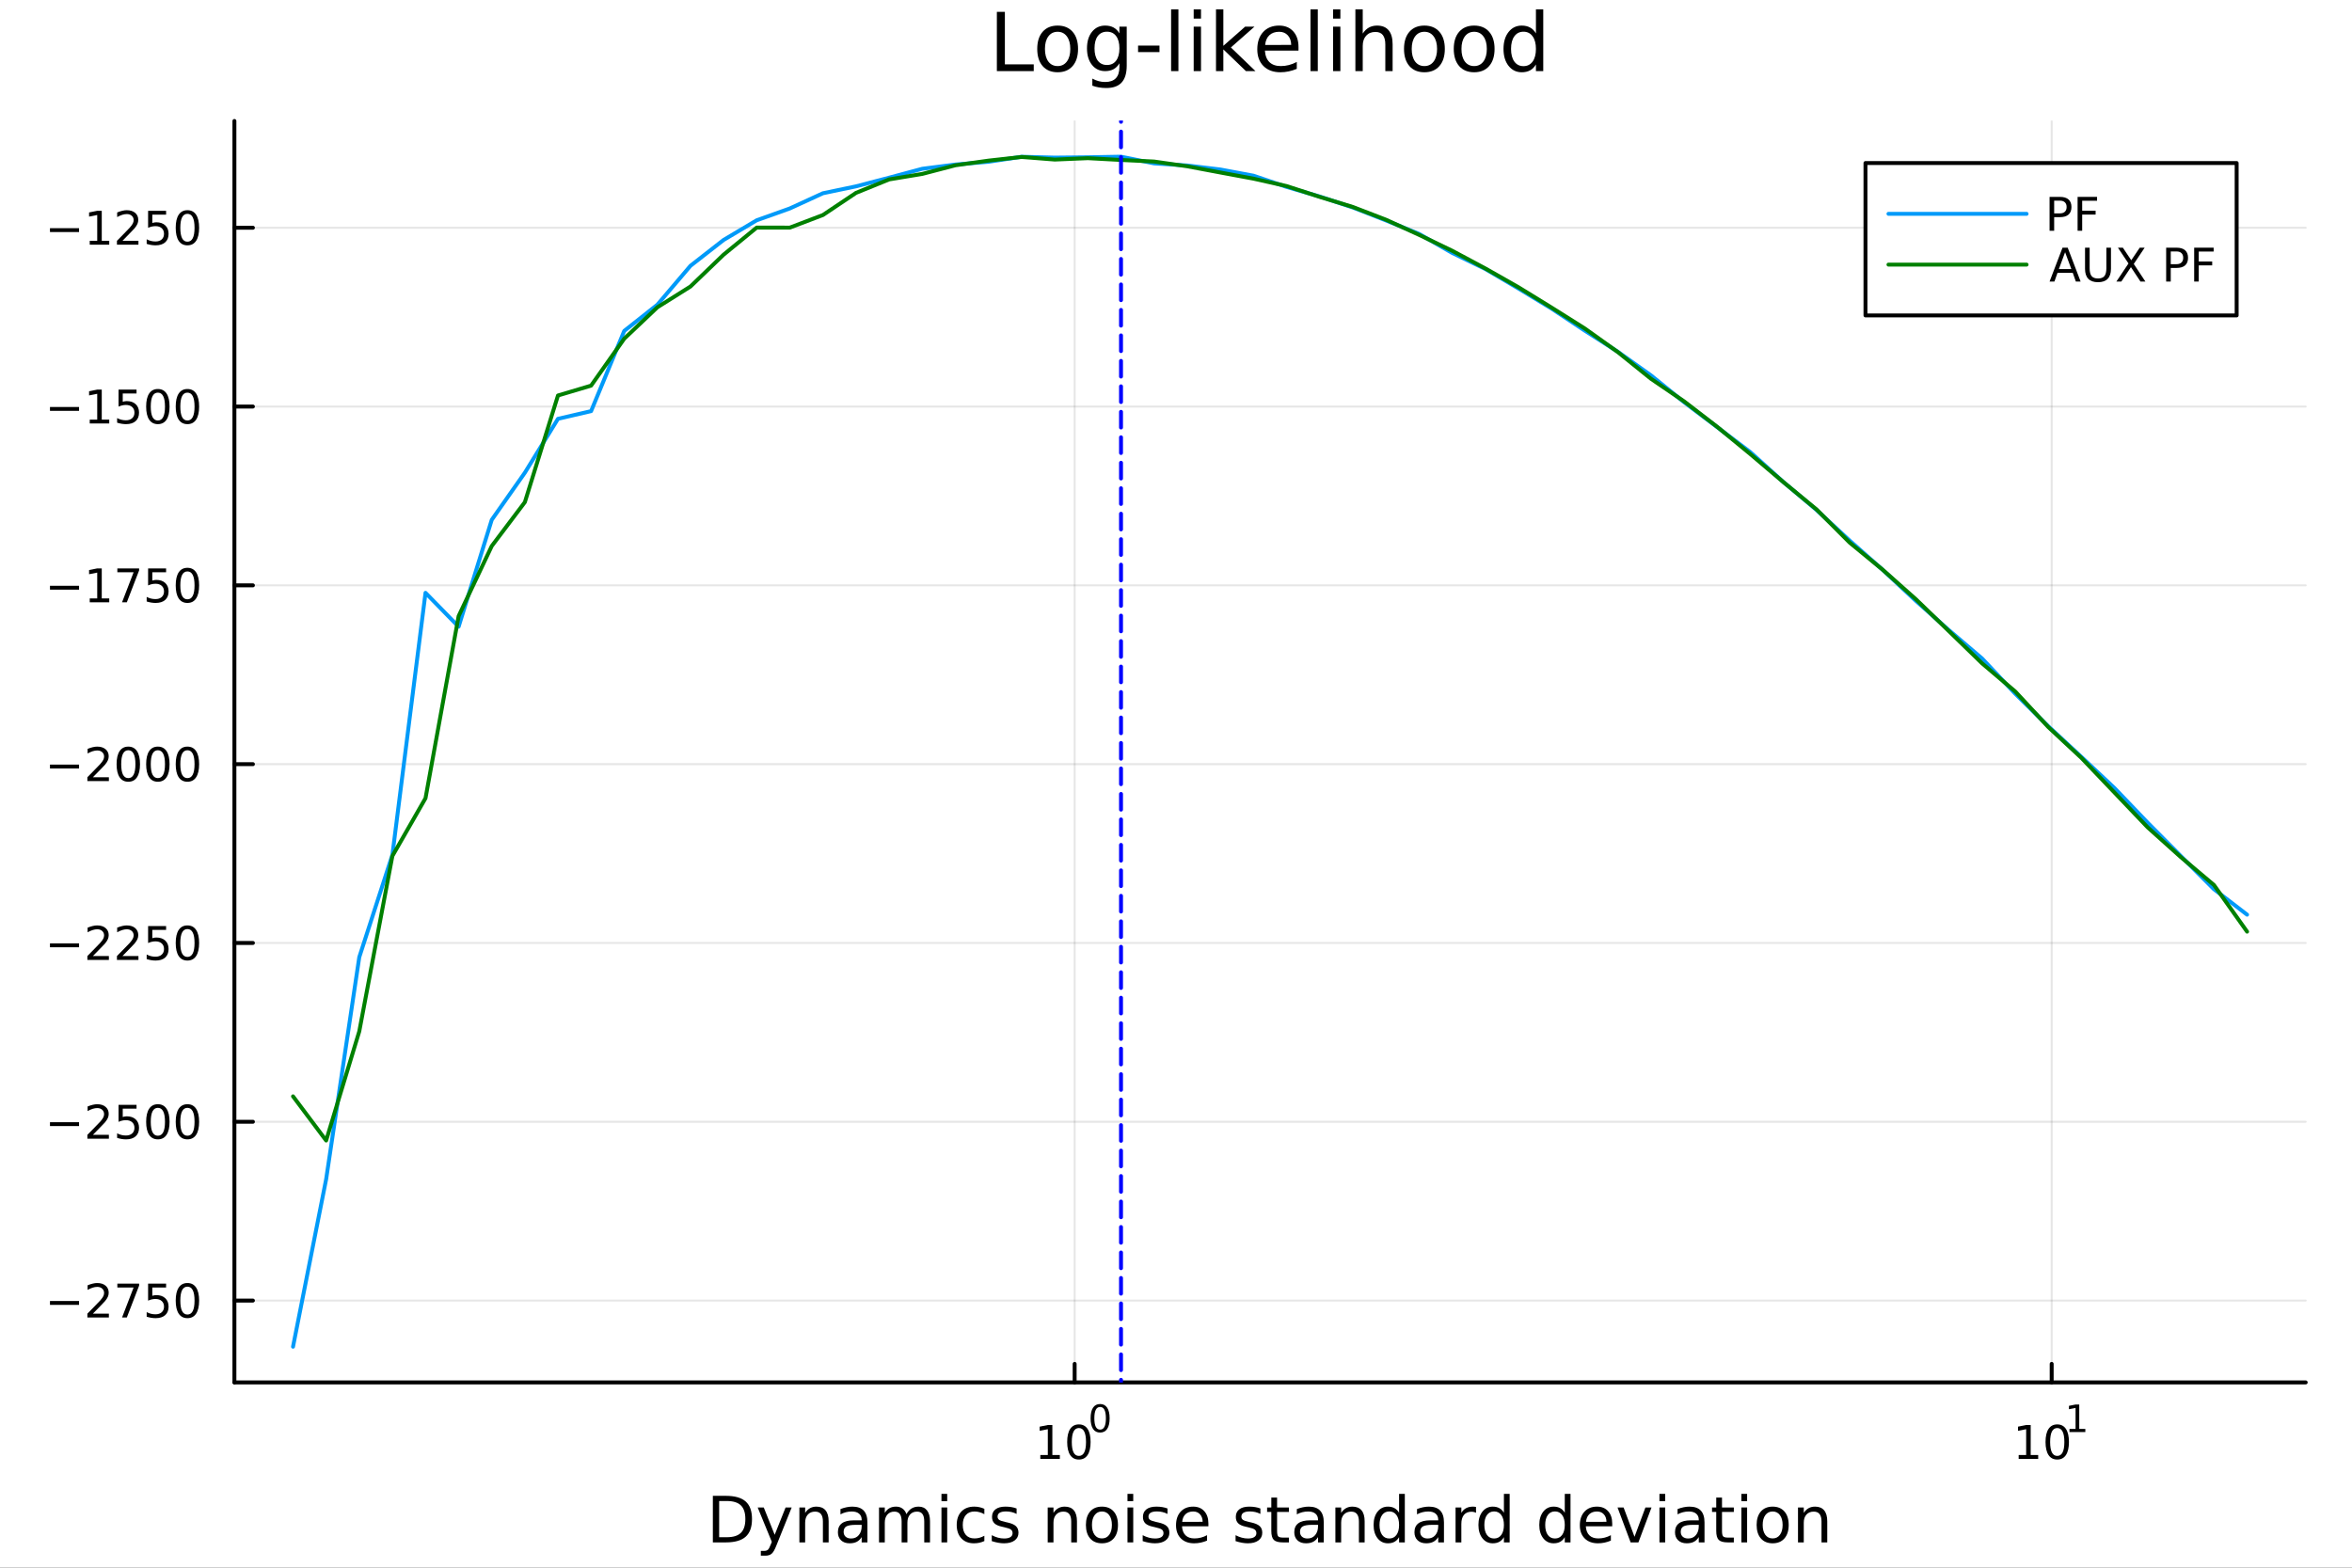 <?xml version="1.0" encoding="utf-8"?>
<svg xmlns="http://www.w3.org/2000/svg" xmlns:xlink="http://www.w3.org/1999/xlink" width="600" height="400" viewBox="0 0 2400 1600">
<rect x="0" y="0" width="2400" height="1600" fill="#333333" stroke="none"/>
<defs>
  <clipPath id="clip430">
    <rect x="0" y="0" width="2400" height="1600"/>
  </clipPath>
</defs>
<path clip-path="url(#clip430)" d="M0 1600 L2400 1600 L2400 0 L0 0  Z" fill="#ffffff" fill-rule="evenodd" fill-opacity="1"/>
<defs>
  <clipPath id="clip431">
    <rect x="480" y="0" width="1681" height="1600"/>
  </clipPath>
</defs>
<path clip-path="url(#clip430)" d="M239.19 1410.9 L2352.76 1410.9 L2352.76 123.472 L239.19 123.472  Z" fill="#ffffff" fill-rule="evenodd" fill-opacity="1"/>
<defs>
  <clipPath id="clip432">
    <rect x="239" y="123" width="2115" height="1288"/>
  </clipPath>
</defs>
<polyline clip-path="url(#clip432)" style="stroke:#000000; stroke-linecap:round; stroke-linejoin:round; stroke-width:2; stroke-opacity:0.1; fill:none" points="1096.58,1410.9 1096.58,123.472 "/>
<polyline clip-path="url(#clip432)" style="stroke:#000000; stroke-linecap:round; stroke-linejoin:round; stroke-width:2; stroke-opacity:0.1; fill:none" points="2093.55,1410.9 2093.55,123.472 "/>
<polyline clip-path="url(#clip432)" style="stroke:#000000; stroke-linecap:round; stroke-linejoin:round; stroke-width:2; stroke-opacity:0.1; fill:none" points="239.19,1327.38 2352.76,1327.38 "/>
<polyline clip-path="url(#clip432)" style="stroke:#000000; stroke-linecap:round; stroke-linejoin:round; stroke-width:2; stroke-opacity:0.1; fill:none" points="239.19,1144.89 2352.76,1144.89 "/>
<polyline clip-path="url(#clip432)" style="stroke:#000000; stroke-linecap:round; stroke-linejoin:round; stroke-width:2; stroke-opacity:0.1; fill:none" points="239.19,962.399 2352.76,962.399 "/>
<polyline clip-path="url(#clip432)" style="stroke:#000000; stroke-linecap:round; stroke-linejoin:round; stroke-width:2; stroke-opacity:0.1; fill:none" points="239.19,779.909 2352.76,779.909 "/>
<polyline clip-path="url(#clip432)" style="stroke:#000000; stroke-linecap:round; stroke-linejoin:round; stroke-width:2; stroke-opacity:0.1; fill:none" points="239.19,597.419 2352.76,597.419 "/>
<polyline clip-path="url(#clip432)" style="stroke:#000000; stroke-linecap:round; stroke-linejoin:round; stroke-width:2; stroke-opacity:0.1; fill:none" points="239.19,414.929 2352.76,414.929 "/>
<polyline clip-path="url(#clip432)" style="stroke:#000000; stroke-linecap:round; stroke-linejoin:round; stroke-width:2; stroke-opacity:0.1; fill:none" points="239.19,232.439 2352.76,232.439 "/>
<polyline clip-path="url(#clip430)" style="stroke:#000000; stroke-linecap:round; stroke-linejoin:round; stroke-width:4; stroke-opacity:1; fill:none" points="239.19,1410.9 2352.76,1410.9 "/>
<polyline clip-path="url(#clip430)" style="stroke:#000000; stroke-linecap:round; stroke-linejoin:round; stroke-width:4; stroke-opacity:1; fill:none" points="1096.58,1410.9 1096.58,1392 "/>
<polyline clip-path="url(#clip430)" style="stroke:#000000; stroke-linecap:round; stroke-linejoin:round; stroke-width:4; stroke-opacity:1; fill:none" points="2093.55,1410.9 2093.55,1392 "/>
<path clip-path="url(#clip430)" d="M1061.56 1485.02 L1069.2 1485.02 L1069.2 1458.66 L1060.89 1460.32 L1060.89 1456.06 L1069.16 1454.4 L1073.83 1454.4 L1073.83 1485.02 L1081.47 1485.02 L1081.47 1488.96 L1061.56 1488.96 L1061.56 1485.02 Z" fill="#000000" fill-rule="nonzero" fill-opacity="1" /><path clip-path="url(#clip430)" d="M1100.91 1457.48 Q1097.3 1457.48 1095.47 1461.04 Q1093.67 1464.58 1093.67 1471.71 Q1093.67 1478.82 1095.47 1482.38 Q1097.3 1485.92 1100.91 1485.92 Q1104.55 1485.92 1106.35 1482.38 Q1108.18 1478.82 1108.18 1471.71 Q1108.18 1464.58 1106.35 1461.04 Q1104.55 1457.48 1100.91 1457.48 M1100.91 1453.77 Q1106.72 1453.77 1109.78 1458.38 Q1112.86 1462.96 1112.86 1471.71 Q1112.86 1480.44 1109.78 1485.04 Q1106.72 1489.63 1100.91 1489.63 Q1095.1 1489.63 1092.03 1485.04 Q1088.97 1480.44 1088.97 1471.71 Q1088.97 1462.96 1092.03 1458.38 Q1095.1 1453.77 1100.91 1453.77 Z" fill="#000000" fill-rule="nonzero" fill-opacity="1" /><path clip-path="url(#clip430)" d="M1122.56 1435.97 Q1119.63 1435.97 1118.14 1438.86 Q1116.68 1441.74 1116.68 1447.53 Q1116.68 1453.31 1118.14 1456.2 Q1119.63 1459.08 1122.56 1459.08 Q1125.52 1459.08 1126.98 1456.2 Q1128.47 1453.31 1128.47 1447.53 Q1128.47 1441.74 1126.98 1438.86 Q1125.52 1435.97 1122.56 1435.97 M1122.56 1432.96 Q1127.28 1432.96 1129.77 1436.7 Q1132.27 1440.43 1132.27 1447.53 Q1132.27 1454.62 1129.77 1458.37 Q1127.28 1462.09 1122.56 1462.09 Q1117.84 1462.09 1115.34 1458.37 Q1112.86 1454.62 1112.86 1447.53 Q1112.86 1440.43 1115.34 1436.7 Q1117.84 1432.96 1122.56 1432.96 Z" fill="#000000" fill-rule="nonzero" fill-opacity="1" /><path clip-path="url(#clip430)" d="M2059.87 1485.02 L2067.51 1485.02 L2067.51 1458.66 L2059.2 1460.32 L2059.2 1456.06 L2067.47 1454.4 L2072.14 1454.4 L2072.14 1485.02 L2079.78 1485.02 L2079.78 1488.96 L2059.87 1488.96 L2059.87 1485.02 Z" fill="#000000" fill-rule="nonzero" fill-opacity="1" /><path clip-path="url(#clip430)" d="M2099.22 1457.48 Q2095.61 1457.48 2093.78 1461.04 Q2091.98 1464.58 2091.98 1471.71 Q2091.98 1478.82 2093.78 1482.38 Q2095.61 1485.92 2099.22 1485.92 Q2102.86 1485.92 2104.66 1482.38 Q2106.49 1478.82 2106.49 1471.71 Q2106.49 1464.58 2104.66 1461.04 Q2102.86 1457.48 2099.22 1457.48 M2099.22 1453.77 Q2105.03 1453.77 2108.09 1458.38 Q2111.17 1462.96 2111.17 1471.71 Q2111.17 1480.44 2108.09 1485.04 Q2105.03 1489.63 2099.22 1489.63 Q2093.41 1489.63 2090.34 1485.04 Q2087.28 1480.44 2087.28 1471.71 Q2087.28 1462.96 2090.34 1458.38 Q2093.41 1453.77 2099.22 1453.77 Z" fill="#000000" fill-rule="nonzero" fill-opacity="1" /><path clip-path="url(#clip430)" d="M2111.71 1458.35 L2117.92 1458.35 L2117.92 1436.93 L2111.17 1438.28 L2111.17 1434.82 L2117.88 1433.47 L2121.68 1433.47 L2121.68 1458.35 L2127.89 1458.35 L2127.89 1461.55 L2111.71 1461.55 L2111.71 1458.35 Z" fill="#000000" fill-rule="nonzero" fill-opacity="1" /><path clip-path="url(#clip430)" d="M733.834 1531.95 L733.834 1568.9 L741.6 1568.9 Q751.435 1568.9 755.986 1564.45 Q760.569 1559.99 760.569 1550.38 Q760.569 1540.83 755.986 1536.4 Q751.435 1531.95 741.6 1531.95 L733.834 1531.95 M727.404 1526.67 L740.613 1526.67 Q754.427 1526.67 760.888 1532.43 Q767.349 1538.16 767.349 1550.38 Q767.349 1562.66 760.856 1568.42 Q754.363 1574.19 740.613 1574.19 L727.404 1574.19 L727.404 1526.67 Z" fill="#000000" fill-rule="nonzero" fill-opacity="1" /><path clip-path="url(#clip430)" d="M792.175 1577.5 Q789.693 1583.86 787.337 1585.8 Q784.982 1587.74 781.035 1587.74 L776.356 1587.74 L776.356 1582.84 L779.794 1582.84 Q782.213 1582.84 783.55 1581.7 Q784.886 1580.55 786.51 1576.29 L787.56 1573.61 L773.142 1538.54 L779.348 1538.54 L790.488 1566.42 L801.628 1538.54 L807.835 1538.54 L792.175 1577.5 Z" fill="#000000" fill-rule="nonzero" fill-opacity="1" /><path clip-path="url(#clip430)" d="M845.552 1552.67 L845.552 1574.19 L839.695 1574.19 L839.695 1552.86 Q839.695 1547.8 837.722 1545.29 Q835.748 1542.77 831.802 1542.77 Q827.059 1542.77 824.322 1545.79 Q821.585 1548.82 821.585 1554.04 L821.585 1574.19 L815.696 1574.19 L815.696 1538.54 L821.585 1538.54 L821.585 1544.08 Q823.685 1540.86 826.518 1539.27 Q829.383 1537.68 833.107 1537.68 Q839.25 1537.68 842.401 1541.5 Q845.552 1545.29 845.552 1552.67 Z" fill="#000000" fill-rule="nonzero" fill-opacity="1" /><path clip-path="url(#clip430)" d="M873.433 1556.27 Q866.336 1556.27 863.598 1557.89 Q860.861 1559.51 860.861 1563.43 Q860.861 1566.55 862.898 1568.39 Q864.967 1570.21 868.5 1570.21 Q873.37 1570.21 876.298 1566.77 Q879.258 1563.3 879.258 1557.57 L879.258 1556.27 L873.433 1556.27 M885.115 1553.85 L885.115 1574.19 L879.258 1574.19 L879.258 1568.77 Q877.253 1572.02 874.261 1573.58 Q871.269 1575.11 866.94 1575.11 Q861.466 1575.11 858.219 1572.05 Q855.005 1568.97 855.005 1563.81 Q855.005 1557.79 859.015 1554.74 Q863.057 1551.68 871.046 1551.68 L879.258 1551.68 L879.258 1551.11 Q879.258 1547.07 876.584 1544.87 Q873.943 1542.64 869.137 1542.64 Q866.081 1542.64 863.185 1543.38 Q860.288 1544.11 857.615 1545.57 L857.615 1540.16 Q860.829 1538.92 863.853 1538.31 Q866.877 1537.68 869.741 1537.68 Q877.476 1537.68 881.295 1541.69 Q885.115 1545.7 885.115 1553.85 Z" fill="#000000" fill-rule="nonzero" fill-opacity="1" /><path clip-path="url(#clip430)" d="M924.932 1545.38 Q927.128 1541.43 930.184 1539.56 Q933.239 1537.68 937.377 1537.68 Q942.947 1537.68 945.971 1541.59 Q948.994 1545.48 948.994 1552.67 L948.994 1574.19 L943.106 1574.19 L943.106 1552.86 Q943.106 1547.74 941.292 1545.25 Q939.478 1542.77 935.754 1542.77 Q931.202 1542.77 928.56 1545.79 Q925.919 1548.82 925.919 1554.04 L925.919 1574.19 L920.03 1574.19 L920.03 1552.86 Q920.03 1547.7 918.216 1545.25 Q916.402 1542.77 912.614 1542.77 Q908.127 1542.77 905.485 1545.83 Q902.843 1548.85 902.843 1554.04 L902.843 1574.19 L896.955 1574.19 L896.955 1538.54 L902.843 1538.54 L902.843 1544.08 Q904.848 1540.8 907.649 1539.24 Q910.45 1537.68 914.301 1537.68 Q918.184 1537.68 920.89 1539.65 Q923.627 1541.62 924.932 1545.38 Z" fill="#000000" fill-rule="nonzero" fill-opacity="1" /><path clip-path="url(#clip430)" d="M960.675 1538.54 L966.532 1538.54 L966.532 1574.19 L960.675 1574.19 L960.675 1538.54 M960.675 1524.66 L966.532 1524.66 L966.532 1532.08 L960.675 1532.08 L960.675 1524.66 Z" fill="#000000" fill-rule="nonzero" fill-opacity="1" /><path clip-path="url(#clip430)" d="M1004.44 1539.91 L1004.44 1545.38 Q1001.96 1544.01 999.443 1543.34 Q996.96 1542.64 994.414 1542.64 Q988.716 1542.64 985.565 1546.27 Q982.414 1549.87 982.414 1556.39 Q982.414 1562.92 985.565 1566.55 Q988.716 1570.14 994.414 1570.14 Q996.96 1570.14 999.443 1569.47 Q1001.96 1568.77 1004.44 1567.41 L1004.44 1572.82 Q1001.99 1573.96 999.347 1574.54 Q996.737 1575.11 993.777 1575.11 Q985.725 1575.11 980.982 1570.05 Q976.24 1564.99 976.24 1556.39 Q976.24 1547.67 981.014 1542.68 Q985.82 1537.68 994.159 1537.68 Q996.865 1537.68 999.443 1538.25 Q1002.02 1538.79 1004.44 1539.91 Z" fill="#000000" fill-rule="nonzero" fill-opacity="1" /><path clip-path="url(#clip430)" d="M1037.35 1539.59 L1037.35 1545.13 Q1034.87 1543.85 1032.19 1543.22 Q1029.52 1542.58 1026.66 1542.58 Q1022.3 1542.58 1020.1 1543.92 Q1017.93 1545.25 1017.93 1547.93 Q1017.93 1549.96 1019.49 1551.14 Q1021.05 1552.29 1025.76 1553.34 L1027.77 1553.78 Q1034.01 1555.12 1036.62 1557.57 Q1039.26 1559.99 1039.26 1564.35 Q1039.26 1569.32 1035.31 1572.21 Q1031.4 1575.11 1024.52 1575.11 Q1021.66 1575.11 1018.54 1574.54 Q1015.45 1573.99 1012.01 1572.88 L1012.01 1566.83 Q1015.26 1568.52 1018.41 1569.38 Q1021.56 1570.21 1024.65 1570.21 Q1028.79 1570.21 1031.02 1568.81 Q1033.24 1567.37 1033.24 1564.8 Q1033.24 1562.41 1031.62 1561.14 Q1030.03 1559.86 1024.59 1558.68 L1022.55 1558.21 Q1017.11 1557.06 1014.69 1554.71 Q1012.27 1552.32 1012.27 1548.18 Q1012.27 1543.15 1015.83 1540.42 Q1019.4 1537.68 1025.96 1537.68 Q1029.2 1537.68 1032.07 1538.16 Q1034.93 1538.63 1037.35 1539.59 Z" fill="#000000" fill-rule="nonzero" fill-opacity="1" /><path clip-path="url(#clip430)" d="M1098.94 1552.67 L1098.94 1574.19 L1093.08 1574.19 L1093.08 1552.86 Q1093.08 1547.8 1091.11 1545.29 Q1089.14 1542.77 1085.19 1542.77 Q1080.45 1542.77 1077.71 1545.79 Q1074.97 1548.82 1074.97 1554.04 L1074.97 1574.19 L1069.08 1574.19 L1069.08 1538.54 L1074.97 1538.54 L1074.97 1544.08 Q1077.07 1540.86 1079.91 1539.27 Q1082.77 1537.68 1086.49 1537.68 Q1092.64 1537.68 1095.79 1541.5 Q1098.94 1545.29 1098.94 1552.67 Z" fill="#000000" fill-rule="nonzero" fill-opacity="1" /><path clip-path="url(#clip430)" d="M1124.43 1542.64 Q1119.72 1542.64 1116.99 1546.34 Q1114.25 1550 1114.25 1556.39 Q1114.25 1562.79 1116.95 1566.48 Q1119.69 1570.14 1124.43 1570.14 Q1129.11 1570.14 1131.85 1566.45 Q1134.59 1562.76 1134.59 1556.39 Q1134.59 1550.06 1131.85 1546.37 Q1129.11 1542.64 1124.43 1542.64 M1124.43 1537.68 Q1132.07 1537.68 1136.43 1542.64 Q1140.79 1547.61 1140.79 1556.39 Q1140.79 1565.15 1136.43 1570.14 Q1132.07 1575.11 1124.43 1575.11 Q1116.76 1575.11 1112.4 1570.14 Q1108.07 1565.15 1108.07 1556.39 Q1108.07 1547.61 1112.4 1542.64 Q1116.76 1537.68 1124.43 1537.68 Z" fill="#000000" fill-rule="nonzero" fill-opacity="1" /><path clip-path="url(#clip430)" d="M1150.5 1538.54 L1156.36 1538.54 L1156.36 1574.19 L1150.5 1574.19 L1150.5 1538.54 M1150.5 1524.66 L1156.36 1524.66 L1156.36 1532.08 L1150.5 1532.08 L1150.5 1524.66 Z" fill="#000000" fill-rule="nonzero" fill-opacity="1" /><path clip-path="url(#clip430)" d="M1191.34 1539.59 L1191.34 1545.13 Q1188.85 1543.85 1186.18 1543.22 Q1183.51 1542.58 1180.64 1542.58 Q1176.28 1542.58 1174.09 1543.92 Q1171.92 1545.25 1171.92 1547.93 Q1171.92 1549.96 1173.48 1551.14 Q1175.04 1552.29 1179.75 1553.34 L1181.76 1553.78 Q1187.99 1555.12 1190.6 1557.57 Q1193.25 1559.99 1193.25 1564.35 Q1193.25 1569.32 1189.3 1572.21 Q1185.38 1575.11 1178.51 1575.11 Q1175.65 1575.11 1172.53 1574.54 Q1169.44 1573.99 1166 1572.88 L1166 1566.83 Q1169.25 1568.52 1172.4 1569.38 Q1175.55 1570.21 1178.64 1570.21 Q1182.77 1570.21 1185 1568.81 Q1187.23 1567.37 1187.23 1564.8 Q1187.23 1562.41 1185.61 1561.14 Q1184.02 1559.86 1178.57 1558.68 L1176.54 1558.21 Q1171.09 1557.06 1168.67 1554.71 Q1166.26 1552.32 1166.26 1548.18 Q1166.26 1543.15 1169.82 1540.42 Q1173.39 1537.68 1179.94 1537.68 Q1183.19 1537.68 1186.05 1538.16 Q1188.92 1538.63 1191.34 1539.59 Z" fill="#000000" fill-rule="nonzero" fill-opacity="1" /><path clip-path="url(#clip430)" d="M1233.06 1554.9 L1233.06 1557.76 L1206.14 1557.76 Q1206.52 1563.81 1209.77 1566.99 Q1213.04 1570.14 1218.87 1570.14 Q1222.24 1570.14 1225.39 1569.32 Q1228.58 1568.49 1231.7 1566.83 L1231.7 1572.37 Q1228.54 1573.71 1225.23 1574.41 Q1221.92 1575.11 1218.52 1575.11 Q1209.99 1575.11 1204.99 1570.14 Q1200.03 1565.18 1200.03 1556.71 Q1200.03 1547.96 1204.74 1542.83 Q1209.48 1537.68 1217.5 1537.68 Q1224.69 1537.68 1228.86 1542.33 Q1233.06 1546.94 1233.06 1554.9 M1227.21 1553.18 Q1227.14 1548.37 1224.5 1545.51 Q1221.89 1542.64 1217.56 1542.64 Q1212.66 1542.64 1209.7 1545.41 Q1206.77 1548.18 1206.33 1553.21 L1227.21 1553.18 Z" fill="#000000" fill-rule="nonzero" fill-opacity="1" /><path clip-path="url(#clip430)" d="M1286.12 1539.59 L1286.12 1545.13 Q1283.64 1543.85 1280.97 1543.22 Q1278.29 1542.58 1275.43 1542.58 Q1271.07 1542.58 1268.87 1543.92 Q1266.71 1545.25 1266.71 1547.93 Q1266.71 1549.96 1268.27 1551.14 Q1269.83 1552.29 1274.54 1553.34 L1276.54 1553.78 Q1282.78 1555.12 1285.39 1557.57 Q1288.03 1559.99 1288.03 1564.35 Q1288.03 1569.32 1284.09 1572.21 Q1280.17 1575.11 1273.3 1575.11 Q1270.43 1575.11 1267.31 1574.54 Q1264.22 1573.99 1260.79 1572.88 L1260.79 1566.83 Q1264.03 1568.52 1267.18 1569.38 Q1270.34 1570.21 1273.42 1570.21 Q1277.56 1570.21 1279.79 1568.81 Q1282.02 1567.37 1282.02 1564.8 Q1282.02 1562.41 1280.39 1561.14 Q1278.8 1559.86 1273.36 1558.68 L1271.32 1558.21 Q1265.88 1557.06 1263.46 1554.71 Q1261.04 1552.32 1261.04 1548.18 Q1261.04 1543.15 1264.61 1540.42 Q1268.17 1537.68 1274.73 1537.68 Q1277.97 1537.68 1280.84 1538.16 Q1283.7 1538.63 1286.12 1539.59 Z" fill="#000000" fill-rule="nonzero" fill-opacity="1" /><path clip-path="url(#clip430)" d="M1303.15 1528.42 L1303.15 1538.54 L1315.21 1538.54 L1315.21 1543.09 L1303.15 1543.09 L1303.15 1562.44 Q1303.15 1566.8 1304.33 1568.04 Q1305.54 1569.28 1309.2 1569.28 L1315.21 1569.28 L1315.21 1574.19 L1309.2 1574.19 Q1302.42 1574.19 1299.84 1571.67 Q1297.26 1569.12 1297.26 1562.44 L1297.26 1543.09 L1292.97 1543.09 L1292.97 1538.54 L1297.26 1538.54 L1297.26 1528.42 L1303.15 1528.42 Z" fill="#000000" fill-rule="nonzero" fill-opacity="1" /><path clip-path="url(#clip430)" d="M1339.12 1556.27 Q1332.02 1556.27 1329.28 1557.89 Q1326.54 1559.51 1326.54 1563.43 Q1326.54 1566.55 1328.58 1568.39 Q1330.65 1570.21 1334.18 1570.21 Q1339.05 1570.21 1341.98 1566.77 Q1344.94 1563.3 1344.94 1557.57 L1344.94 1556.27 L1339.12 1556.27 M1350.8 1553.85 L1350.8 1574.19 L1344.94 1574.19 L1344.94 1568.77 Q1342.94 1572.02 1339.94 1573.58 Q1336.95 1575.11 1332.62 1575.11 Q1327.15 1575.11 1323.9 1572.05 Q1320.69 1568.97 1320.69 1563.81 Q1320.69 1557.79 1324.7 1554.74 Q1328.74 1551.68 1336.73 1551.68 L1344.94 1551.68 L1344.94 1551.11 Q1344.94 1547.07 1342.27 1544.87 Q1339.63 1542.64 1334.82 1542.64 Q1331.76 1542.64 1328.87 1543.38 Q1325.97 1544.11 1323.3 1545.57 L1323.3 1540.16 Q1326.51 1538.92 1329.54 1538.31 Q1332.56 1537.68 1335.42 1537.68 Q1343.16 1537.68 1346.98 1541.69 Q1350.8 1545.7 1350.8 1553.85 Z" fill="#000000" fill-rule="nonzero" fill-opacity="1" /><path clip-path="url(#clip430)" d="M1392.49 1552.67 L1392.49 1574.19 L1386.64 1574.19 L1386.64 1552.86 Q1386.64 1547.8 1384.66 1545.29 Q1382.69 1542.77 1378.74 1542.77 Q1374 1542.77 1371.26 1545.79 Q1368.53 1548.82 1368.53 1554.04 L1368.53 1574.19 L1362.64 1574.19 L1362.64 1538.54 L1368.53 1538.54 L1368.53 1544.08 Q1370.63 1540.86 1373.46 1539.27 Q1376.32 1537.68 1380.05 1537.68 Q1386.19 1537.68 1389.34 1541.5 Q1392.49 1545.29 1392.49 1552.67 Z" fill="#000000" fill-rule="nonzero" fill-opacity="1" /><path clip-path="url(#clip430)" d="M1427.63 1543.95 L1427.63 1524.66 L1433.49 1524.66 L1433.49 1574.19 L1427.63 1574.19 L1427.63 1568.84 Q1425.79 1572.02 1422.95 1573.58 Q1420.15 1575.11 1416.21 1575.11 Q1409.74 1575.11 1405.67 1569.95 Q1401.63 1564.8 1401.63 1556.39 Q1401.63 1547.99 1405.67 1542.83 Q1409.74 1537.68 1416.21 1537.68 Q1420.15 1537.68 1422.95 1539.24 Q1425.79 1540.77 1427.63 1543.95 M1407.68 1556.39 Q1407.68 1562.85 1410.32 1566.55 Q1412.99 1570.21 1417.64 1570.21 Q1422.28 1570.21 1424.96 1566.55 Q1427.63 1562.85 1427.63 1556.39 Q1427.63 1549.93 1424.96 1546.27 Q1422.28 1542.58 1417.64 1542.58 Q1412.99 1542.58 1410.32 1546.27 Q1407.68 1549.93 1407.68 1556.39 Z" fill="#000000" fill-rule="nonzero" fill-opacity="1" /><path clip-path="url(#clip430)" d="M1461.75 1556.27 Q1454.65 1556.27 1451.92 1557.89 Q1449.18 1559.51 1449.18 1563.43 Q1449.18 1566.55 1451.22 1568.39 Q1453.29 1570.21 1456.82 1570.21 Q1461.69 1570.21 1464.62 1566.77 Q1467.58 1563.3 1467.58 1557.57 L1467.58 1556.27 L1461.75 1556.27 M1473.43 1553.85 L1473.43 1574.19 L1467.58 1574.19 L1467.58 1568.77 Q1465.57 1572.02 1462.58 1573.58 Q1459.59 1575.11 1455.26 1575.11 Q1449.78 1575.11 1446.54 1572.05 Q1443.32 1568.97 1443.32 1563.81 Q1443.32 1557.79 1447.33 1554.74 Q1451.38 1551.68 1459.36 1551.68 L1467.58 1551.68 L1467.58 1551.11 Q1467.58 1547.07 1464.9 1544.87 Q1462.26 1542.64 1457.46 1542.64 Q1454.4 1542.64 1451.5 1543.38 Q1448.61 1544.11 1445.93 1545.57 L1445.93 1540.16 Q1449.15 1538.92 1452.17 1538.31 Q1455.2 1537.68 1458.06 1537.68 Q1465.79 1537.68 1469.61 1541.69 Q1473.43 1545.7 1473.43 1553.85 Z" fill="#000000" fill-rule="nonzero" fill-opacity="1" /><path clip-path="url(#clip430)" d="M1506.15 1544.01 Q1505.17 1543.44 1503.99 1543.18 Q1502.84 1542.9 1501.44 1542.9 Q1496.48 1542.9 1493.8 1546.14 Q1491.16 1549.36 1491.16 1555.41 L1491.16 1574.19 L1485.27 1574.19 L1485.27 1538.54 L1491.16 1538.54 L1491.16 1544.08 Q1493.01 1540.83 1495.97 1539.27 Q1498.93 1537.68 1503.16 1537.68 Q1503.77 1537.68 1504.5 1537.77 Q1505.23 1537.84 1506.12 1538 L1506.15 1544.01 Z" fill="#000000" fill-rule="nonzero" fill-opacity="1" /><path clip-path="url(#clip430)" d="M1534.61 1543.95 L1534.61 1524.66 L1540.46 1524.66 L1540.46 1574.19 L1534.61 1574.19 L1534.61 1568.84 Q1532.76 1572.02 1529.93 1573.58 Q1527.13 1575.11 1523.18 1575.11 Q1516.72 1575.11 1512.65 1569.95 Q1508.6 1564.8 1508.6 1556.39 Q1508.6 1547.99 1512.65 1542.83 Q1516.72 1537.68 1523.18 1537.68 Q1527.13 1537.68 1529.93 1539.24 Q1532.76 1540.77 1534.61 1543.95 M1514.65 1556.39 Q1514.65 1562.85 1517.29 1566.55 Q1519.97 1570.21 1524.61 1570.21 Q1529.26 1570.21 1531.93 1566.55 Q1534.61 1562.85 1534.61 1556.39 Q1534.61 1549.93 1531.93 1546.27 Q1529.26 1542.58 1524.61 1542.58 Q1519.97 1542.58 1517.29 1546.27 Q1514.65 1549.93 1514.65 1556.39 Z" fill="#000000" fill-rule="nonzero" fill-opacity="1" /><path clip-path="url(#clip430)" d="M1596.71 1543.95 L1596.71 1524.66 L1602.56 1524.66 L1602.56 1574.19 L1596.71 1574.19 L1596.71 1568.84 Q1594.86 1572.02 1592.03 1573.58 Q1589.23 1575.11 1585.28 1575.11 Q1578.82 1575.11 1574.74 1569.95 Q1570.7 1564.8 1570.7 1556.39 Q1570.7 1547.99 1574.74 1542.83 Q1578.82 1537.68 1585.28 1537.68 Q1589.23 1537.68 1592.03 1539.24 Q1594.86 1540.77 1596.71 1543.95 M1576.75 1556.39 Q1576.75 1562.85 1579.39 1566.55 Q1582.06 1570.21 1586.71 1570.21 Q1591.36 1570.21 1594.03 1566.55 Q1596.71 1562.85 1596.71 1556.39 Q1596.71 1549.93 1594.03 1546.27 Q1591.36 1542.58 1586.71 1542.58 Q1582.06 1542.58 1579.39 1546.27 Q1576.75 1549.93 1576.75 1556.39 Z" fill="#000000" fill-rule="nonzero" fill-opacity="1" /><path clip-path="url(#clip430)" d="M1645.12 1554.9 L1645.12 1557.76 L1618.19 1557.76 Q1618.57 1563.81 1621.82 1566.99 Q1625.1 1570.14 1630.92 1570.14 Q1634.29 1570.14 1637.45 1569.32 Q1640.63 1568.49 1643.75 1566.83 L1643.75 1572.37 Q1640.6 1573.71 1637.29 1574.41 Q1633.98 1575.11 1630.57 1575.11 Q1622.04 1575.11 1617.04 1570.14 Q1612.08 1565.18 1612.08 1556.71 Q1612.08 1547.96 1616.79 1542.83 Q1621.53 1537.68 1629.55 1537.68 Q1636.75 1537.68 1640.91 1542.33 Q1645.12 1546.94 1645.12 1554.9 M1639.26 1553.18 Q1639.2 1548.37 1636.55 1545.51 Q1633.94 1542.64 1629.62 1542.64 Q1624.71 1542.64 1621.75 1545.41 Q1618.83 1548.18 1618.38 1553.21 L1639.26 1553.18 Z" fill="#000000" fill-rule="nonzero" fill-opacity="1" /><path clip-path="url(#clip430)" d="M1650.53 1538.54 L1656.73 1538.54 L1667.87 1568.46 L1679.01 1538.54 L1685.22 1538.54 L1671.85 1574.19 L1663.9 1574.19 L1650.53 1538.54 Z" fill="#000000" fill-rule="nonzero" fill-opacity="1" /><path clip-path="url(#clip430)" d="M1693.3 1538.54 L1699.16 1538.54 L1699.16 1574.19 L1693.3 1574.19 L1693.3 1538.54 M1693.3 1524.66 L1699.16 1524.66 L1699.16 1532.08 L1693.3 1532.08 L1693.3 1524.66 Z" fill="#000000" fill-rule="nonzero" fill-opacity="1" /><path clip-path="url(#clip430)" d="M1727.62 1556.27 Q1720.52 1556.27 1717.78 1557.89 Q1715.04 1559.51 1715.04 1563.43 Q1715.04 1566.55 1717.08 1568.39 Q1719.15 1570.21 1722.68 1570.21 Q1727.55 1570.21 1730.48 1566.77 Q1733.44 1563.3 1733.44 1557.57 L1733.44 1556.27 L1727.62 1556.27 M1739.3 1553.85 L1739.3 1574.19 L1733.44 1574.19 L1733.44 1568.77 Q1731.44 1572.02 1728.44 1573.58 Q1725.45 1575.11 1721.12 1575.11 Q1715.65 1575.11 1712.4 1572.05 Q1709.19 1568.97 1709.19 1563.81 Q1709.19 1557.79 1713.2 1554.74 Q1717.24 1551.68 1725.23 1551.68 L1733.44 1551.68 L1733.44 1551.11 Q1733.44 1547.07 1730.77 1544.87 Q1728.13 1542.64 1723.32 1542.64 Q1720.26 1542.64 1717.37 1543.38 Q1714.47 1544.11 1711.8 1545.57 L1711.8 1540.16 Q1715.01 1538.92 1718.04 1538.31 Q1721.06 1537.68 1723.92 1537.68 Q1731.66 1537.68 1735.48 1541.69 Q1739.3 1545.7 1739.3 1553.85 Z" fill="#000000" fill-rule="nonzero" fill-opacity="1" /><path clip-path="url(#clip430)" d="M1757.15 1528.42 L1757.15 1538.54 L1769.22 1538.54 L1769.22 1543.09 L1757.15 1543.09 L1757.15 1562.44 Q1757.15 1566.8 1758.33 1568.04 Q1759.54 1569.28 1763.2 1569.28 L1769.22 1569.28 L1769.22 1574.19 L1763.2 1574.19 Q1756.42 1574.19 1753.84 1571.67 Q1751.26 1569.12 1751.26 1562.44 L1751.26 1543.09 L1746.97 1543.09 L1746.97 1538.54 L1751.26 1538.54 L1751.26 1528.42 L1757.15 1528.42 Z" fill="#000000" fill-rule="nonzero" fill-opacity="1" /><path clip-path="url(#clip430)" d="M1776.92 1538.54 L1782.77 1538.54 L1782.77 1574.19 L1776.92 1574.19 L1776.92 1538.54 M1776.92 1524.66 L1782.77 1524.66 L1782.77 1532.08 L1776.92 1532.08 L1776.92 1524.66 Z" fill="#000000" fill-rule="nonzero" fill-opacity="1" /><path clip-path="url(#clip430)" d="M1808.84 1542.64 Q1804.13 1542.64 1801.39 1546.34 Q1798.66 1550 1798.66 1556.39 Q1798.66 1562.79 1801.36 1566.48 Q1804.1 1570.14 1808.84 1570.14 Q1813.52 1570.14 1816.26 1566.45 Q1819 1562.76 1819 1556.39 Q1819 1550.06 1816.26 1546.37 Q1813.52 1542.64 1808.84 1542.64 M1808.84 1537.68 Q1816.48 1537.68 1820.84 1542.64 Q1825.2 1547.61 1825.2 1556.39 Q1825.2 1565.15 1820.84 1570.14 Q1816.48 1575.11 1808.84 1575.11 Q1801.17 1575.11 1796.81 1570.14 Q1792.48 1565.15 1792.48 1556.39 Q1792.48 1547.61 1796.81 1542.64 Q1801.17 1537.68 1808.84 1537.68 Z" fill="#000000" fill-rule="nonzero" fill-opacity="1" /><path clip-path="url(#clip430)" d="M1864.54 1552.67 L1864.54 1574.19 L1858.69 1574.19 L1858.69 1552.86 Q1858.69 1547.8 1856.71 1545.29 Q1854.74 1542.77 1850.79 1542.77 Q1846.05 1542.77 1843.31 1545.79 Q1840.58 1548.82 1840.58 1554.04 L1840.58 1574.19 L1834.69 1574.19 L1834.69 1538.54 L1840.58 1538.54 L1840.58 1544.08 Q1842.68 1540.86 1845.51 1539.27 Q1848.37 1537.68 1852.1 1537.68 Q1858.24 1537.68 1861.39 1541.5 Q1864.54 1545.29 1864.54 1552.67 Z" fill="#000000" fill-rule="nonzero" fill-opacity="1" /><polyline clip-path="url(#clip430)" style="stroke:#000000; stroke-linecap:round; stroke-linejoin:round; stroke-width:4; stroke-opacity:1; fill:none" points="239.19,1410.9 239.19,123.472 "/>
<polyline clip-path="url(#clip430)" style="stroke:#000000; stroke-linecap:round; stroke-linejoin:round; stroke-width:4; stroke-opacity:1; fill:none" points="239.19,1327.38 258.088,1327.38 "/>
<polyline clip-path="url(#clip430)" style="stroke:#000000; stroke-linecap:round; stroke-linejoin:round; stroke-width:4; stroke-opacity:1; fill:none" points="239.19,1144.89 258.088,1144.89 "/>
<polyline clip-path="url(#clip430)" style="stroke:#000000; stroke-linecap:round; stroke-linejoin:round; stroke-width:4; stroke-opacity:1; fill:none" points="239.19,962.399 258.088,962.399 "/>
<polyline clip-path="url(#clip430)" style="stroke:#000000; stroke-linecap:round; stroke-linejoin:round; stroke-width:4; stroke-opacity:1; fill:none" points="239.19,779.909 258.088,779.909 "/>
<polyline clip-path="url(#clip430)" style="stroke:#000000; stroke-linecap:round; stroke-linejoin:round; stroke-width:4; stroke-opacity:1; fill:none" points="239.19,597.419 258.088,597.419 "/>
<polyline clip-path="url(#clip430)" style="stroke:#000000; stroke-linecap:round; stroke-linejoin:round; stroke-width:4; stroke-opacity:1; fill:none" points="239.19,414.929 258.088,414.929 "/>
<polyline clip-path="url(#clip430)" style="stroke:#000000; stroke-linecap:round; stroke-linejoin:round; stroke-width:4; stroke-opacity:1; fill:none" points="239.19,232.439 258.088,232.439 "/>
<path clip-path="url(#clip430)" d="M50.992 1327.83 L80.668 1327.83 L80.668 1331.77 L50.992 1331.77 L50.992 1327.83 Z" fill="#000000" fill-rule="nonzero" fill-opacity="1" /><path clip-path="url(#clip430)" d="M94.788 1340.72 L111.108 1340.72 L111.108 1344.66 L89.163 1344.66 L89.163 1340.72 Q91.825 1337.97 96.409 1333.34 Q101.015 1328.69 102.196 1327.35 Q104.441 1324.82 105.321 1323.09 Q106.223 1321.33 106.223 1319.64 Q106.223 1316.88 104.279 1315.15 Q102.358 1313.41 99.256 1313.41 Q97.057 1313.41 94.603 1314.17 Q92.172 1314.94 89.395 1316.49 L89.395 1311.77 Q92.219 1310.63 94.672 1310.05 Q97.126 1309.47 99.163 1309.47 Q104.534 1309.47 107.728 1312.16 Q110.922 1314.85 110.922 1319.34 Q110.922 1321.47 110.112 1323.39 Q109.325 1325.28 107.219 1327.88 Q106.64 1328.55 103.538 1331.77 Q100.436 1334.96 94.788 1340.72 Z" fill="#000000" fill-rule="nonzero" fill-opacity="1" /><path clip-path="url(#clip430)" d="M119.742 1310.1 L141.964 1310.1 L141.964 1312.09 L129.418 1344.66 L124.533 1344.66 L136.339 1314.03 L119.742 1314.03 L119.742 1310.1 Z" fill="#000000" fill-rule="nonzero" fill-opacity="1" /><path clip-path="url(#clip430)" d="M151.13 1310.1 L169.487 1310.1 L169.487 1314.03 L155.413 1314.03 L155.413 1322.51 Q156.431 1322.16 157.45 1322 Q158.468 1321.81 159.487 1321.81 Q165.274 1321.81 168.654 1324.98 Q172.033 1328.16 172.033 1333.57 Q172.033 1339.15 168.561 1342.25 Q165.089 1345.33 158.769 1345.33 Q156.593 1345.33 154.325 1344.96 Q152.08 1344.59 149.672 1343.85 L149.672 1339.15 Q151.755 1340.28 153.978 1340.84 Q156.2 1341.4 158.677 1341.4 Q162.681 1341.4 165.019 1339.29 Q167.357 1337.18 167.357 1333.57 Q167.357 1329.96 165.019 1327.85 Q162.681 1325.75 158.677 1325.75 Q156.802 1325.75 154.927 1326.16 Q153.075 1326.58 151.13 1327.46 L151.13 1310.1 Z" fill="#000000" fill-rule="nonzero" fill-opacity="1" /><path clip-path="url(#clip430)" d="M191.246 1313.18 Q187.635 1313.18 185.806 1316.74 Q184.001 1320.28 184.001 1327.41 Q184.001 1334.52 185.806 1338.09 Q187.635 1341.63 191.246 1341.63 Q194.88 1341.63 196.686 1338.09 Q198.514 1334.52 198.514 1327.41 Q198.514 1320.28 196.686 1316.74 Q194.88 1313.18 191.246 1313.18 M191.246 1309.47 Q197.056 1309.47 200.112 1314.08 Q203.19 1318.66 203.19 1327.41 Q203.19 1336.14 200.112 1340.75 Q197.056 1345.33 191.246 1345.33 Q185.436 1345.33 182.357 1340.75 Q179.302 1336.14 179.302 1327.41 Q179.302 1318.66 182.357 1314.08 Q185.436 1309.47 191.246 1309.47 Z" fill="#000000" fill-rule="nonzero" fill-opacity="1" /><path clip-path="url(#clip430)" d="M50.992 1145.34 L80.668 1145.34 L80.668 1149.28 L50.992 1149.28 L50.992 1145.34 Z" fill="#000000" fill-rule="nonzero" fill-opacity="1" /><path clip-path="url(#clip430)" d="M94.788 1158.23 L111.108 1158.23 L111.108 1162.17 L89.163 1162.17 L89.163 1158.23 Q91.825 1155.48 96.409 1150.85 Q101.015 1146.2 102.196 1144.85 Q104.441 1142.33 105.321 1140.6 Q106.223 1138.84 106.223 1137.15 Q106.223 1134.39 104.279 1132.66 Q102.358 1130.92 99.256 1130.92 Q97.057 1130.92 94.603 1131.68 Q92.172 1132.45 89.395 1134 L89.395 1129.28 Q92.219 1128.14 94.672 1127.56 Q97.126 1126.98 99.163 1126.98 Q104.534 1126.98 107.728 1129.67 Q110.922 1132.35 110.922 1136.85 Q110.922 1138.98 110.112 1140.9 Q109.325 1142.79 107.219 1145.39 Q106.64 1146.06 103.538 1149.28 Q100.436 1152.47 94.788 1158.23 Z" fill="#000000" fill-rule="nonzero" fill-opacity="1" /><path clip-path="url(#clip430)" d="M120.969 1127.61 L139.325 1127.61 L139.325 1131.54 L125.251 1131.54 L125.251 1140.02 Q126.27 1139.67 127.288 1139.51 Q128.307 1139.32 129.325 1139.32 Q135.112 1139.32 138.492 1142.49 Q141.871 1145.67 141.871 1151.08 Q141.871 1156.66 138.399 1159.76 Q134.927 1162.84 128.607 1162.84 Q126.432 1162.84 124.163 1162.47 Q121.918 1162.1 119.51 1161.36 L119.51 1156.66 Q121.594 1157.79 123.816 1158.35 Q126.038 1158.91 128.515 1158.91 Q132.519 1158.91 134.857 1156.8 Q137.195 1154.69 137.195 1151.08 Q137.195 1147.47 134.857 1145.36 Q132.519 1143.26 128.515 1143.26 Q126.64 1143.26 124.765 1143.67 Q122.913 1144.09 120.969 1144.97 L120.969 1127.61 Z" fill="#000000" fill-rule="nonzero" fill-opacity="1" /><path clip-path="url(#clip430)" d="M161.084 1130.69 Q157.473 1130.69 155.644 1134.25 Q153.839 1137.79 153.839 1144.92 Q153.839 1152.03 155.644 1155.6 Q157.473 1159.14 161.084 1159.14 Q164.718 1159.14 166.524 1155.6 Q168.353 1152.03 168.353 1144.92 Q168.353 1137.79 166.524 1134.25 Q164.718 1130.69 161.084 1130.69 M161.084 1126.98 Q166.894 1126.98 169.95 1131.59 Q173.029 1136.17 173.029 1144.92 Q173.029 1153.65 169.95 1158.26 Q166.894 1162.84 161.084 1162.84 Q155.274 1162.84 152.195 1158.26 Q149.14 1153.65 149.14 1144.92 Q149.14 1136.17 152.195 1131.59 Q155.274 1126.98 161.084 1126.98 Z" fill="#000000" fill-rule="nonzero" fill-opacity="1" /><path clip-path="url(#clip430)" d="M191.246 1130.69 Q187.635 1130.69 185.806 1134.25 Q184.001 1137.79 184.001 1144.92 Q184.001 1152.03 185.806 1155.6 Q187.635 1159.14 191.246 1159.14 Q194.88 1159.14 196.686 1155.6 Q198.514 1152.03 198.514 1144.92 Q198.514 1137.79 196.686 1134.25 Q194.88 1130.69 191.246 1130.69 M191.246 1126.98 Q197.056 1126.98 200.112 1131.59 Q203.19 1136.17 203.19 1144.92 Q203.19 1153.65 200.112 1158.26 Q197.056 1162.84 191.246 1162.84 Q185.436 1162.84 182.357 1158.26 Q179.302 1153.65 179.302 1144.92 Q179.302 1136.17 182.357 1131.59 Q185.436 1126.98 191.246 1126.98 Z" fill="#000000" fill-rule="nonzero" fill-opacity="1" /><path clip-path="url(#clip430)" d="M50.992 962.851 L80.668 962.851 L80.668 966.786 L50.992 966.786 L50.992 962.851 Z" fill="#000000" fill-rule="nonzero" fill-opacity="1" /><path clip-path="url(#clip430)" d="M94.788 975.744 L111.108 975.744 L111.108 979.679 L89.163 979.679 L89.163 975.744 Q91.825 972.99 96.409 968.36 Q101.015 963.707 102.196 962.365 Q104.441 959.842 105.321 958.105 Q106.223 956.346 106.223 954.656 Q106.223 951.902 104.279 950.166 Q102.358 948.43 99.256 948.43 Q97.057 948.43 94.603 949.193 Q92.172 949.957 89.395 951.508 L89.395 946.786 Q92.219 945.652 94.672 945.073 Q97.126 944.494 99.163 944.494 Q104.534 944.494 107.728 947.18 Q110.922 949.865 110.922 954.355 Q110.922 956.485 110.112 958.406 Q109.325 960.304 107.219 962.897 Q106.64 963.568 103.538 966.786 Q100.436 969.98 94.788 975.744 Z" fill="#000000" fill-rule="nonzero" fill-opacity="1" /><path clip-path="url(#clip430)" d="M124.95 975.744 L141.269 975.744 L141.269 979.679 L119.325 979.679 L119.325 975.744 Q121.987 972.99 126.57 968.36 Q131.177 963.707 132.357 962.365 Q134.603 959.842 135.482 958.105 Q136.385 956.346 136.385 954.656 Q136.385 951.902 134.441 950.166 Q132.519 948.43 129.418 948.43 Q127.219 948.43 124.765 949.193 Q122.334 949.957 119.557 951.508 L119.557 946.786 Q122.381 945.652 124.834 945.073 Q127.288 944.494 129.325 944.494 Q134.695 944.494 137.89 947.18 Q141.084 949.865 141.084 954.355 Q141.084 956.485 140.274 958.406 Q139.487 960.304 137.381 962.897 Q136.802 963.568 133.7 966.786 Q130.598 969.98 124.95 975.744 Z" fill="#000000" fill-rule="nonzero" fill-opacity="1" /><path clip-path="url(#clip430)" d="M151.13 945.119 L169.487 945.119 L169.487 949.055 L155.413 949.055 L155.413 957.527 Q156.431 957.18 157.45 957.017 Q158.468 956.832 159.487 956.832 Q165.274 956.832 168.654 960.004 Q172.033 963.175 172.033 968.591 Q172.033 974.17 168.561 977.272 Q165.089 980.351 158.769 980.351 Q156.593 980.351 154.325 979.98 Q152.08 979.61 149.672 978.869 L149.672 974.17 Q151.755 975.304 153.978 975.86 Q156.2 976.416 158.677 976.416 Q162.681 976.416 165.019 974.309 Q167.357 972.203 167.357 968.591 Q167.357 964.98 165.019 962.874 Q162.681 960.767 158.677 960.767 Q156.802 960.767 154.927 961.184 Q153.075 961.601 151.13 962.48 L151.13 945.119 Z" fill="#000000" fill-rule="nonzero" fill-opacity="1" /><path clip-path="url(#clip430)" d="M191.246 948.198 Q187.635 948.198 185.806 951.763 Q184.001 955.305 184.001 962.434 Q184.001 969.541 185.806 973.105 Q187.635 976.647 191.246 976.647 Q194.88 976.647 196.686 973.105 Q198.514 969.541 198.514 962.434 Q198.514 955.305 196.686 951.763 Q194.88 948.198 191.246 948.198 M191.246 944.494 Q197.056 944.494 200.112 949.101 Q203.19 953.684 203.19 962.434 Q203.19 971.161 200.112 975.767 Q197.056 980.351 191.246 980.351 Q185.436 980.351 182.357 975.767 Q179.302 971.161 179.302 962.434 Q179.302 953.684 182.357 949.101 Q185.436 944.494 191.246 944.494 Z" fill="#000000" fill-rule="nonzero" fill-opacity="1" /><path clip-path="url(#clip430)" d="M50.992 780.361 L80.668 780.361 L80.668 784.296 L50.992 784.296 L50.992 780.361 Z" fill="#000000" fill-rule="nonzero" fill-opacity="1" /><path clip-path="url(#clip430)" d="M94.788 793.254 L111.108 793.254 L111.108 797.189 L89.163 797.189 L89.163 793.254 Q91.825 790.499 96.409 785.87 Q101.015 781.217 102.196 779.874 Q104.441 777.351 105.321 775.615 Q106.223 773.856 106.223 772.166 Q106.223 769.412 104.279 767.675 Q102.358 765.939 99.256 765.939 Q97.057 765.939 94.603 766.703 Q92.172 767.467 89.395 769.018 L89.395 764.296 Q92.219 763.162 94.672 762.583 Q97.126 762.004 99.163 762.004 Q104.534 762.004 107.728 764.689 Q110.922 767.375 110.922 771.865 Q110.922 773.995 110.112 775.916 Q109.325 777.814 107.219 780.407 Q106.64 781.078 103.538 784.296 Q100.436 787.49 94.788 793.254 Z" fill="#000000" fill-rule="nonzero" fill-opacity="1" /><path clip-path="url(#clip430)" d="M130.922 765.708 Q127.311 765.708 125.482 769.273 Q123.677 772.814 123.677 779.944 Q123.677 787.05 125.482 790.615 Q127.311 794.157 130.922 794.157 Q134.556 794.157 136.362 790.615 Q138.191 787.05 138.191 779.944 Q138.191 772.814 136.362 769.273 Q134.556 765.708 130.922 765.708 M130.922 762.004 Q136.732 762.004 139.788 766.611 Q142.867 771.194 142.867 779.944 Q142.867 788.671 139.788 793.277 Q136.732 797.86 130.922 797.86 Q125.112 797.86 122.033 793.277 Q118.978 788.671 118.978 779.944 Q118.978 771.194 122.033 766.611 Q125.112 762.004 130.922 762.004 Z" fill="#000000" fill-rule="nonzero" fill-opacity="1" /><path clip-path="url(#clip430)" d="M161.084 765.708 Q157.473 765.708 155.644 769.273 Q153.839 772.814 153.839 779.944 Q153.839 787.05 155.644 790.615 Q157.473 794.157 161.084 794.157 Q164.718 794.157 166.524 790.615 Q168.353 787.05 168.353 779.944 Q168.353 772.814 166.524 769.273 Q164.718 765.708 161.084 765.708 M161.084 762.004 Q166.894 762.004 169.95 766.611 Q173.029 771.194 173.029 779.944 Q173.029 788.671 169.95 793.277 Q166.894 797.86 161.084 797.86 Q155.274 797.86 152.195 793.277 Q149.14 788.671 149.14 779.944 Q149.14 771.194 152.195 766.611 Q155.274 762.004 161.084 762.004 Z" fill="#000000" fill-rule="nonzero" fill-opacity="1" /><path clip-path="url(#clip430)" d="M191.246 765.708 Q187.635 765.708 185.806 769.273 Q184.001 772.814 184.001 779.944 Q184.001 787.05 185.806 790.615 Q187.635 794.157 191.246 794.157 Q194.88 794.157 196.686 790.615 Q198.514 787.05 198.514 779.944 Q198.514 772.814 196.686 769.273 Q194.88 765.708 191.246 765.708 M191.246 762.004 Q197.056 762.004 200.112 766.611 Q203.19 771.194 203.19 779.944 Q203.19 788.671 200.112 793.277 Q197.056 797.86 191.246 797.86 Q185.436 797.86 182.357 793.277 Q179.302 788.671 179.302 779.944 Q179.302 771.194 182.357 766.611 Q185.436 762.004 191.246 762.004 Z" fill="#000000" fill-rule="nonzero" fill-opacity="1" /><path clip-path="url(#clip430)" d="M50.992 597.87 L80.668 597.87 L80.668 601.806 L50.992 601.806 L50.992 597.87 Z" fill="#000000" fill-rule="nonzero" fill-opacity="1" /><path clip-path="url(#clip430)" d="M91.571 610.764 L99.21 610.764 L99.21 584.398 L90.899 586.065 L90.899 581.806 L99.163 580.139 L103.839 580.139 L103.839 610.764 L111.478 610.764 L111.478 614.699 L91.571 614.699 L91.571 610.764 Z" fill="#000000" fill-rule="nonzero" fill-opacity="1" /><path clip-path="url(#clip430)" d="M119.742 580.139 L141.964 580.139 L141.964 582.13 L129.418 614.699 L124.533 614.699 L136.339 584.074 L119.742 584.074 L119.742 580.139 Z" fill="#000000" fill-rule="nonzero" fill-opacity="1" /><path clip-path="url(#clip430)" d="M151.13 580.139 L169.487 580.139 L169.487 584.074 L155.413 584.074 L155.413 592.546 Q156.431 592.199 157.45 592.037 Q158.468 591.852 159.487 591.852 Q165.274 591.852 168.654 595.023 Q172.033 598.194 172.033 603.611 Q172.033 609.19 168.561 612.292 Q165.089 615.37 158.769 615.37 Q156.593 615.37 154.325 615 Q152.08 614.63 149.672 613.889 L149.672 609.19 Q151.755 610.324 153.978 610.88 Q156.2 611.435 158.677 611.435 Q162.681 611.435 165.019 609.329 Q167.357 607.222 167.357 603.611 Q167.357 600 165.019 597.894 Q162.681 595.787 158.677 595.787 Q156.802 595.787 154.927 596.204 Q153.075 596.62 151.13 597.5 L151.13 580.139 Z" fill="#000000" fill-rule="nonzero" fill-opacity="1" /><path clip-path="url(#clip430)" d="M191.246 583.218 Q187.635 583.218 185.806 586.782 Q184.001 590.324 184.001 597.454 Q184.001 604.56 185.806 608.125 Q187.635 611.667 191.246 611.667 Q194.88 611.667 196.686 608.125 Q198.514 604.56 198.514 597.454 Q198.514 590.324 196.686 586.782 Q194.88 583.218 191.246 583.218 M191.246 579.514 Q197.056 579.514 200.112 584.12 Q203.19 588.704 203.19 597.454 Q203.19 606.181 200.112 610.787 Q197.056 615.37 191.246 615.37 Q185.436 615.37 182.357 610.787 Q179.302 606.181 179.302 597.454 Q179.302 588.704 182.357 584.12 Q185.436 579.514 191.246 579.514 Z" fill="#000000" fill-rule="nonzero" fill-opacity="1" /><path clip-path="url(#clip430)" d="M50.992 415.38 L80.668 415.38 L80.668 419.315 L50.992 419.315 L50.992 415.38 Z" fill="#000000" fill-rule="nonzero" fill-opacity="1" /><path clip-path="url(#clip430)" d="M91.571 428.274 L99.21 428.274 L99.21 401.908 L90.899 403.575 L90.899 399.315 L99.163 397.649 L103.839 397.649 L103.839 428.274 L111.478 428.274 L111.478 432.209 L91.571 432.209 L91.571 428.274 Z" fill="#000000" fill-rule="nonzero" fill-opacity="1" /><path clip-path="url(#clip430)" d="M120.969 397.649 L139.325 397.649 L139.325 401.584 L125.251 401.584 L125.251 410.056 Q126.27 409.709 127.288 409.547 Q128.307 409.362 129.325 409.362 Q135.112 409.362 138.492 412.533 Q141.871 415.704 141.871 421.121 Q141.871 426.7 138.399 429.801 Q134.927 432.88 128.607 432.88 Q126.432 432.88 124.163 432.51 Q121.918 432.139 119.51 431.399 L119.51 426.7 Q121.594 427.834 123.816 428.389 Q126.038 428.945 128.515 428.945 Q132.519 428.945 134.857 426.838 Q137.195 424.732 137.195 421.121 Q137.195 417.51 134.857 415.403 Q132.519 413.297 128.515 413.297 Q126.64 413.297 124.765 413.714 Q122.913 414.13 120.969 415.01 L120.969 397.649 Z" fill="#000000" fill-rule="nonzero" fill-opacity="1" /><path clip-path="url(#clip430)" d="M161.084 400.728 Q157.473 400.728 155.644 404.292 Q153.839 407.834 153.839 414.964 Q153.839 422.07 155.644 425.635 Q157.473 429.176 161.084 429.176 Q164.718 429.176 166.524 425.635 Q168.353 422.07 168.353 414.964 Q168.353 407.834 166.524 404.292 Q164.718 400.728 161.084 400.728 M161.084 397.024 Q166.894 397.024 169.95 401.63 Q173.029 406.214 173.029 414.964 Q173.029 423.69 169.95 428.297 Q166.894 432.88 161.084 432.88 Q155.274 432.88 152.195 428.297 Q149.14 423.69 149.14 414.964 Q149.14 406.214 152.195 401.63 Q155.274 397.024 161.084 397.024 Z" fill="#000000" fill-rule="nonzero" fill-opacity="1" /><path clip-path="url(#clip430)" d="M191.246 400.728 Q187.635 400.728 185.806 404.292 Q184.001 407.834 184.001 414.964 Q184.001 422.07 185.806 425.635 Q187.635 429.176 191.246 429.176 Q194.88 429.176 196.686 425.635 Q198.514 422.07 198.514 414.964 Q198.514 407.834 196.686 404.292 Q194.88 400.728 191.246 400.728 M191.246 397.024 Q197.056 397.024 200.112 401.63 Q203.19 406.214 203.19 414.964 Q203.19 423.69 200.112 428.297 Q197.056 432.88 191.246 432.88 Q185.436 432.88 182.357 428.297 Q179.302 423.69 179.302 414.964 Q179.302 406.214 182.357 401.63 Q185.436 397.024 191.246 397.024 Z" fill="#000000" fill-rule="nonzero" fill-opacity="1" /><path clip-path="url(#clip430)" d="M50.992 232.89 L80.668 232.89 L80.668 236.825 L50.992 236.825 L50.992 232.89 Z" fill="#000000" fill-rule="nonzero" fill-opacity="1" /><path clip-path="url(#clip430)" d="M91.571 245.783 L99.21 245.783 L99.21 219.418 L90.899 221.085 L90.899 216.825 L99.163 215.159 L103.839 215.159 L103.839 245.783 L111.478 245.783 L111.478 249.719 L91.571 249.719 L91.571 245.783 Z" fill="#000000" fill-rule="nonzero" fill-opacity="1" /><path clip-path="url(#clip430)" d="M124.95 245.783 L141.269 245.783 L141.269 249.719 L119.325 249.719 L119.325 245.783 Q121.987 243.029 126.57 238.399 Q131.177 233.746 132.357 232.404 Q134.603 229.881 135.482 228.145 Q136.385 226.385 136.385 224.696 Q136.385 221.941 134.441 220.205 Q132.519 218.469 129.418 218.469 Q127.219 218.469 124.765 219.233 Q122.334 219.997 119.557 221.547 L119.557 216.825 Q122.381 215.691 124.834 215.112 Q127.288 214.534 129.325 214.534 Q134.695 214.534 137.89 217.219 Q141.084 219.904 141.084 224.395 Q141.084 226.524 140.274 228.446 Q139.487 230.344 137.381 232.936 Q136.802 233.608 133.7 236.825 Q130.598 240.02 124.95 245.783 Z" fill="#000000" fill-rule="nonzero" fill-opacity="1" /><path clip-path="url(#clip430)" d="M151.13 215.159 L169.487 215.159 L169.487 219.094 L155.413 219.094 L155.413 227.566 Q156.431 227.219 157.45 227.057 Q158.468 226.872 159.487 226.872 Q165.274 226.872 168.654 230.043 Q172.033 233.214 172.033 238.631 Q172.033 244.209 168.561 247.311 Q165.089 250.39 158.769 250.39 Q156.593 250.39 154.325 250.02 Q152.08 249.649 149.672 248.908 L149.672 244.209 Q151.755 245.344 153.978 245.899 Q156.2 246.455 158.677 246.455 Q162.681 246.455 165.019 244.348 Q167.357 242.242 167.357 238.631 Q167.357 235.02 165.019 232.913 Q162.681 230.807 158.677 230.807 Q156.802 230.807 154.927 231.223 Q153.075 231.64 151.13 232.52 L151.13 215.159 Z" fill="#000000" fill-rule="nonzero" fill-opacity="1" /><path clip-path="url(#clip430)" d="M191.246 218.237 Q187.635 218.237 185.806 221.802 Q184.001 225.344 184.001 232.473 Q184.001 239.58 185.806 243.145 Q187.635 246.686 191.246 246.686 Q194.88 246.686 196.686 243.145 Q198.514 239.58 198.514 232.473 Q198.514 225.344 196.686 221.802 Q194.88 218.237 191.246 218.237 M191.246 214.534 Q197.056 214.534 200.112 219.14 Q203.19 223.723 203.19 232.473 Q203.19 241.2 200.112 245.807 Q197.056 250.39 191.246 250.39 Q185.436 250.39 182.357 245.807 Q179.302 241.2 179.302 232.473 Q179.302 223.723 182.357 219.14 Q185.436 214.534 191.246 214.534 Z" fill="#000000" fill-rule="nonzero" fill-opacity="1" /><path clip-path="url(#clip430)" d="M1017.21 12.096 L1025.39 12.096 L1025.39 65.689 L1054.84 65.689 L1054.84 72.576 L1017.21 72.576 L1017.21 12.096 Z" fill="#000000" fill-rule="nonzero" fill-opacity="1" /><path clip-path="url(#clip430)" d="M1079.23 32.431 Q1073.23 32.431 1069.75 37.131 Q1066.27 41.789 1066.27 49.931 Q1066.27 58.074 1069.71 62.773 Q1073.19 67.431 1079.23 67.431 Q1085.18 67.431 1088.67 62.732 Q1092.15 58.033 1092.15 49.931 Q1092.15 41.87 1088.67 37.171 Q1085.18 32.431 1079.23 32.431 M1079.23 26.112 Q1088.95 26.112 1094.5 32.431 Q1100.05 38.751 1100.05 49.931 Q1100.05 61.071 1094.5 67.431 Q1088.95 73.751 1079.23 73.751 Q1069.47 73.751 1063.92 67.431 Q1058.41 61.071 1058.41 49.931 Q1058.41 38.751 1063.92 32.431 Q1069.47 26.112 1079.23 26.112 Z" fill="#000000" fill-rule="nonzero" fill-opacity="1" /><path clip-path="url(#clip430)" d="M1142.26 49.364 Q1142.26 41.263 1138.9 36.806 Q1135.58 32.35 1129.54 32.35 Q1123.55 32.35 1120.18 36.806 Q1116.86 41.263 1116.86 49.364 Q1116.86 57.426 1120.18 61.882 Q1123.55 66.338 1129.54 66.338 Q1135.58 66.338 1138.9 61.882 Q1142.26 57.426 1142.26 49.364 M1149.72 66.945 Q1149.72 78.531 1144.57 84.162 Q1139.43 89.833 1128.81 89.833 Q1124.88 89.833 1121.4 89.225 Q1117.92 88.658 1114.63 87.443 L1114.63 80.192 Q1117.92 81.974 1121.12 82.825 Q1124.32 83.675 1127.64 83.675 Q1134.97 83.675 1138.62 79.827 Q1142.26 76.019 1142.26 68.282 L1142.26 64.596 Q1139.95 68.606 1136.35 70.591 Q1132.74 72.576 1127.72 72.576 Q1119.37 72.576 1114.27 66.216 Q1109.17 59.856 1109.17 49.364 Q1109.17 38.832 1114.27 32.472 Q1119.37 26.112 1127.72 26.112 Q1132.74 26.112 1136.35 28.097 Q1139.95 30.082 1142.26 34.092 L1142.26 27.206 L1149.72 27.206 L1149.72 66.945 Z" fill="#000000" fill-rule="nonzero" fill-opacity="1" /><path clip-path="url(#clip430)" d="M1161.3 46.529 L1183.14 46.529 L1183.14 53.172 L1161.3 53.172 L1161.3 46.529 Z" fill="#000000" fill-rule="nonzero" fill-opacity="1" /><path clip-path="url(#clip430)" d="M1195 9.544 L1202.46 9.544 L1202.46 72.576 L1195 72.576 L1195 9.544 Z" fill="#000000" fill-rule="nonzero" fill-opacity="1" /><path clip-path="url(#clip430)" d="M1218.05 27.206 L1225.51 27.206 L1225.51 72.576 L1218.05 72.576 L1218.05 27.206 M1218.05 9.544 L1225.51 9.544 L1225.51 18.983 L1218.05 18.983 L1218.05 9.544 Z" fill="#000000" fill-rule="nonzero" fill-opacity="1" /><path clip-path="url(#clip430)" d="M1240.82 9.544 L1248.31 9.544 L1248.31 46.772 L1270.55 27.206 L1280.07 27.206 L1256.01 48.433 L1281.09 72.576 L1271.36 72.576 L1248.31 50.418 L1248.31 72.576 L1240.82 72.576 L1240.82 9.544 Z" fill="#000000" fill-rule="nonzero" fill-opacity="1" /><path clip-path="url(#clip430)" d="M1325 48.028 L1325 51.673 L1290.73 51.673 Q1291.21 59.37 1295.35 63.421 Q1299.52 67.431 1306.93 67.431 Q1311.22 67.431 1315.24 66.378 Q1319.29 65.325 1323.26 63.218 L1323.26 70.267 Q1319.25 71.968 1315.03 72.86 Q1310.82 73.751 1306.49 73.751 Q1295.63 73.751 1289.27 67.431 Q1282.95 61.112 1282.95 50.337 Q1282.95 39.197 1288.94 32.675 Q1294.98 26.112 1305.19 26.112 Q1314.34 26.112 1319.65 32.026 Q1325 37.9 1325 48.028 M1317.54 45.84 Q1317.46 39.723 1314.1 36.077 Q1310.78 32.431 1305.27 32.431 Q1299.03 32.431 1295.26 35.956 Q1291.54 39.48 1290.97 45.88 L1317.54 45.84 Z" fill="#000000" fill-rule="nonzero" fill-opacity="1" /><path clip-path="url(#clip430)" d="M1337.23 9.544 L1344.69 9.544 L1344.69 72.576 L1337.23 72.576 L1337.23 9.544 Z" fill="#000000" fill-rule="nonzero" fill-opacity="1" /><path clip-path="url(#clip430)" d="M1360.28 27.206 L1367.73 27.206 L1367.73 72.576 L1360.28 72.576 L1360.28 27.206 M1360.28 9.544 L1367.73 9.544 L1367.73 18.983 L1360.28 18.983 L1360.28 9.544 Z" fill="#000000" fill-rule="nonzero" fill-opacity="1" /><path clip-path="url(#clip430)" d="M1421.04 45.192 L1421.04 72.576 L1413.59 72.576 L1413.59 45.435 Q1413.59 38.994 1411.08 35.794 Q1408.57 32.594 1403.54 32.594 Q1397.51 32.594 1394.03 36.442 Q1390.54 40.29 1390.54 46.934 L1390.54 72.576 L1383.05 72.576 L1383.05 9.544 L1390.54 9.544 L1390.54 34.254 Q1393.22 30.163 1396.82 28.138 Q1400.47 26.112 1405.21 26.112 Q1413.02 26.112 1417.03 30.973 Q1421.04 35.794 1421.04 45.192 Z" fill="#000000" fill-rule="nonzero" fill-opacity="1" /><path clip-path="url(#clip430)" d="M1453.49 32.431 Q1447.5 32.431 1444.01 37.131 Q1440.53 41.789 1440.53 49.931 Q1440.53 58.074 1443.97 62.773 Q1447.46 67.431 1453.49 67.431 Q1459.45 67.431 1462.93 62.732 Q1466.41 58.033 1466.41 49.931 Q1466.41 41.87 1462.93 37.171 Q1459.45 32.431 1453.49 32.431 M1453.49 26.112 Q1463.21 26.112 1468.76 32.431 Q1474.31 38.751 1474.31 49.931 Q1474.31 61.071 1468.76 67.431 Q1463.21 73.751 1453.49 73.751 Q1443.73 73.751 1438.18 67.431 Q1432.67 61.071 1432.67 49.931 Q1432.67 38.751 1438.18 32.431 Q1443.73 26.112 1453.49 26.112 Z" fill="#000000" fill-rule="nonzero" fill-opacity="1" /><path clip-path="url(#clip430)" d="M1504.25 32.431 Q1498.26 32.431 1494.77 37.131 Q1491.29 41.789 1491.29 49.931 Q1491.29 58.074 1494.73 62.773 Q1498.21 67.431 1504.25 67.431 Q1510.21 67.431 1513.69 62.732 Q1517.17 58.033 1517.17 49.931 Q1517.17 41.87 1513.69 37.171 Q1510.21 32.431 1504.25 32.431 M1504.25 26.112 Q1513.97 26.112 1519.52 32.431 Q1525.07 38.751 1525.07 49.931 Q1525.07 61.071 1519.52 67.431 Q1513.97 73.751 1504.25 73.751 Q1494.49 73.751 1488.94 67.431 Q1483.43 61.071 1483.43 49.931 Q1483.43 38.751 1488.94 32.431 Q1494.49 26.112 1504.25 26.112 Z" fill="#000000" fill-rule="nonzero" fill-opacity="1" /><path clip-path="url(#clip430)" d="M1567.28 34.092 L1567.28 9.544 L1574.74 9.544 L1574.74 72.576 L1567.28 72.576 L1567.28 65.77 Q1564.93 69.821 1561.33 71.806 Q1557.76 73.751 1552.74 73.751 Q1544.52 73.751 1539.33 67.188 Q1534.19 60.626 1534.19 49.931 Q1534.19 39.237 1539.33 32.675 Q1544.52 26.112 1552.74 26.112 Q1557.76 26.112 1561.33 28.097 Q1564.93 30.041 1567.28 34.092 M1541.88 49.931 Q1541.88 58.155 1545.25 62.854 Q1548.65 67.512 1554.56 67.512 Q1560.48 67.512 1563.88 62.854 Q1567.28 58.155 1567.28 49.931 Q1567.28 41.708 1563.88 37.05 Q1560.48 32.35 1554.56 32.35 Q1548.65 32.35 1545.25 37.05 Q1541.88 41.708 1541.88 49.931 Z" fill="#000000" fill-rule="nonzero" fill-opacity="1" /><polyline clip-path="url(#clip432)" style="stroke:#009af9; stroke-linecap:round; stroke-linejoin:round; stroke-width:4; stroke-opacity:1; fill:none" points="299.008,1374.46 332.804,1203.52 366.599,976.947 400.395,872.497 434.19,605.034 467.985,639.617 501.781,530.561 535.576,482.453 569.372,427.443 603.167,419.603 636.962,337.753 670.758,311.016 704.553,271.285 738.349,244.925 772.144,224.821 805.94,212.757 839.735,197.234 873.53,190.176 907.326,181.321 941.121,172.249 974.917,167.937 1008.71,165.086 1042.51,159.993 1076.3,160.865 1110.1,160.524 1143.89,159.909 1177.69,166.756 1211.48,168.916 1245.28,172.998 1279.08,179.323 1312.87,190.784 1346.67,200.584 1380.46,211.744 1414.26,224.965 1448.05,238.737 1481.85,258.143 1515.64,274.53 1549.44,294.428 1583.23,314.928 1617.03,337.383 1650.83,359.024 1684.62,383.077 1718.42,410.458 1752.21,435.915 1786.01,461.44 1819.8,491.991 1853.6,520.465 1887.39,551.744 1921.19,581.66 1954.98,613.237 1988.78,643.244 2022.57,672.103 2056.37,707.996 2090.17,741.342 2123.96,772.612 2157.76,804.464 2191.55,839.729 2225.35,873.717 2259.14,907.551 2292.94,933.524 "/>
<polyline clip-path="url(#clip432)" style="stroke:#008000; stroke-linecap:round; stroke-linejoin:round; stroke-width:4; stroke-opacity:1; fill:none" points="299.008,1118.94 332.804,1164.02 366.599,1052.65 400.395,873.64 434.19,814.662 467.985,628.762 501.781,557.316 535.576,512.512 569.372,403.629 603.167,393.559 636.962,345.675 670.758,313.638 704.553,292.43 738.349,259.933 772.144,232.271 805.94,232.307 839.735,219.447 873.53,196.817 907.326,183.11 941.121,177.503 974.917,168.688 1008.71,163.933 1042.51,160.191 1076.3,162.848 1110.1,161.436 1143.89,163.257 1177.69,164.87 1211.48,169.709 1245.28,176.058 1279.08,182.345 1312.87,189.91 1346.67,200.953 1380.46,211.241 1414.26,224.245 1448.05,239.695 1481.85,255.926 1515.64,273.985 1549.44,293.151 1583.23,313.92 1617.03,335.194 1650.83,359.302 1684.62,386.543 1718.42,409.593 1752.21,435.612 1786.01,463.387 1819.8,492.068 1853.6,519.937 1887.39,553.76 1921.19,581.559 1954.98,611.594 1988.78,644.244 2022.57,677.058 2056.37,705.751 2090.17,742.115 2123.96,773.593 2157.76,809.019 2191.55,844.453 2225.35,874.791 2259.14,903.258 2292.94,950.85 "/>
<polyline clip-path="url(#clip432)" style="stroke:#0000ff; stroke-linecap:round; stroke-linejoin:round; stroke-width:4; stroke-opacity:1; fill:none" stroke-dasharray="16, 10" points="1143.89,2698.32 1143.89,-1163.95 "/>
<path clip-path="url(#clip430)" d="M1903.54 321.906 L2282.3 321.906 L2282.3 166.386 L1903.54 166.386  Z" fill="#ffffff" fill-rule="evenodd" fill-opacity="1"/>
<polyline clip-path="url(#clip430)" style="stroke:#000000; stroke-linecap:round; stroke-linejoin:round; stroke-width:4; stroke-opacity:1; fill:none" points="1903.54,321.906 2282.3,321.906 2282.3,166.386 1903.54,166.386 1903.54,321.906 "/>
<polyline clip-path="url(#clip430)" style="stroke:#009af9; stroke-linecap:round; stroke-linejoin:round; stroke-width:4; stroke-opacity:1; fill:none" points="1927.02,218.226 2067.93,218.226 "/>
<path clip-path="url(#clip430)" d="M2096.09 204.789 L2096.09 217.775 L2101.97 217.775 Q2105.23 217.775 2107.01 216.085 Q2108.8 214.395 2108.8 211.27 Q2108.8 208.168 2107.01 206.479 Q2105.23 204.789 2101.97 204.789 L2096.09 204.789 M2091.41 200.946 L2101.97 200.946 Q2107.78 200.946 2110.74 203.585 Q2113.73 206.201 2113.73 211.27 Q2113.73 216.386 2110.74 219.002 Q2107.78 221.617 2101.97 221.617 L2096.09 221.617 L2096.09 235.506 L2091.41 235.506 L2091.41 200.946 Z" fill="#000000" fill-rule="nonzero" fill-opacity="1" /><path clip-path="url(#clip430)" d="M2120 200.946 L2139.86 200.946 L2139.86 204.881 L2124.68 204.881 L2124.68 215.067 L2138.38 215.067 L2138.38 219.002 L2124.68 219.002 L2124.68 235.506 L2120 235.506 L2120 200.946 Z" fill="#000000" fill-rule="nonzero" fill-opacity="1" /><polyline clip-path="url(#clip430)" style="stroke:#008000; stroke-linecap:round; stroke-linejoin:round; stroke-width:4; stroke-opacity:1; fill:none" points="1927.02,270.066 2067.93,270.066 "/>
<path clip-path="url(#clip430)" d="M2107.25 257.393 L2100.9 274.592 L2113.61 274.592 L2107.25 257.393 M2104.61 252.786 L2109.91 252.786 L2123.08 287.346 L2118.22 287.346 L2115.07 278.481 L2099.49 278.481 L2096.34 287.346 L2091.41 287.346 L2104.61 252.786 Z" fill="#000000" fill-rule="nonzero" fill-opacity="1" /><path clip-path="url(#clip430)" d="M2127.59 252.786 L2132.29 252.786 L2132.29 273.782 Q2132.29 279.337 2134.31 281.791 Q2136.32 284.221 2140.83 284.221 Q2145.32 284.221 2147.34 281.791 Q2149.35 279.337 2149.35 273.782 L2149.35 252.786 L2154.05 252.786 L2154.05 274.36 Q2154.05 281.119 2150.7 284.569 Q2147.36 288.018 2140.83 288.018 Q2134.28 288.018 2130.93 284.569 Q2127.59 281.119 2127.59 274.36 L2127.59 252.786 Z" fill="#000000" fill-rule="nonzero" fill-opacity="1" /><path clip-path="url(#clip430)" d="M2161.16 252.786 L2166.18 252.786 L2174.77 265.633 L2183.4 252.786 L2188.43 252.786 L2177.32 269.383 L2189.17 287.346 L2184.14 287.346 L2174.42 272.647 L2164.63 287.346 L2159.58 287.346 L2171.92 268.897 L2161.16 252.786 Z" fill="#000000" fill-rule="nonzero" fill-opacity="1" /><path clip-path="url(#clip430)" d="M2215.05 256.629 L2215.05 269.615 L2220.93 269.615 Q2224.19 269.615 2225.97 267.925 Q2227.76 266.235 2227.76 263.11 Q2227.76 260.008 2225.97 258.319 Q2224.19 256.629 2220.93 256.629 L2215.05 256.629 M2210.37 252.786 L2220.93 252.786 Q2226.74 252.786 2229.7 255.425 Q2232.69 258.041 2232.69 263.11 Q2232.69 268.226 2229.7 270.842 Q2226.74 273.457 2220.93 273.457 L2215.05 273.457 L2215.05 287.346 L2210.37 287.346 L2210.37 252.786 Z" fill="#000000" fill-rule="nonzero" fill-opacity="1" /><path clip-path="url(#clip430)" d="M2238.96 252.786 L2258.82 252.786 L2258.82 256.721 L2243.63 256.721 L2243.63 266.907 L2257.34 266.907 L2257.34 270.842 L2243.63 270.842 L2243.63 287.346 L2238.96 287.346 L2238.96 252.786 Z" fill="#000000" fill-rule="nonzero" fill-opacity="1" /></svg>
